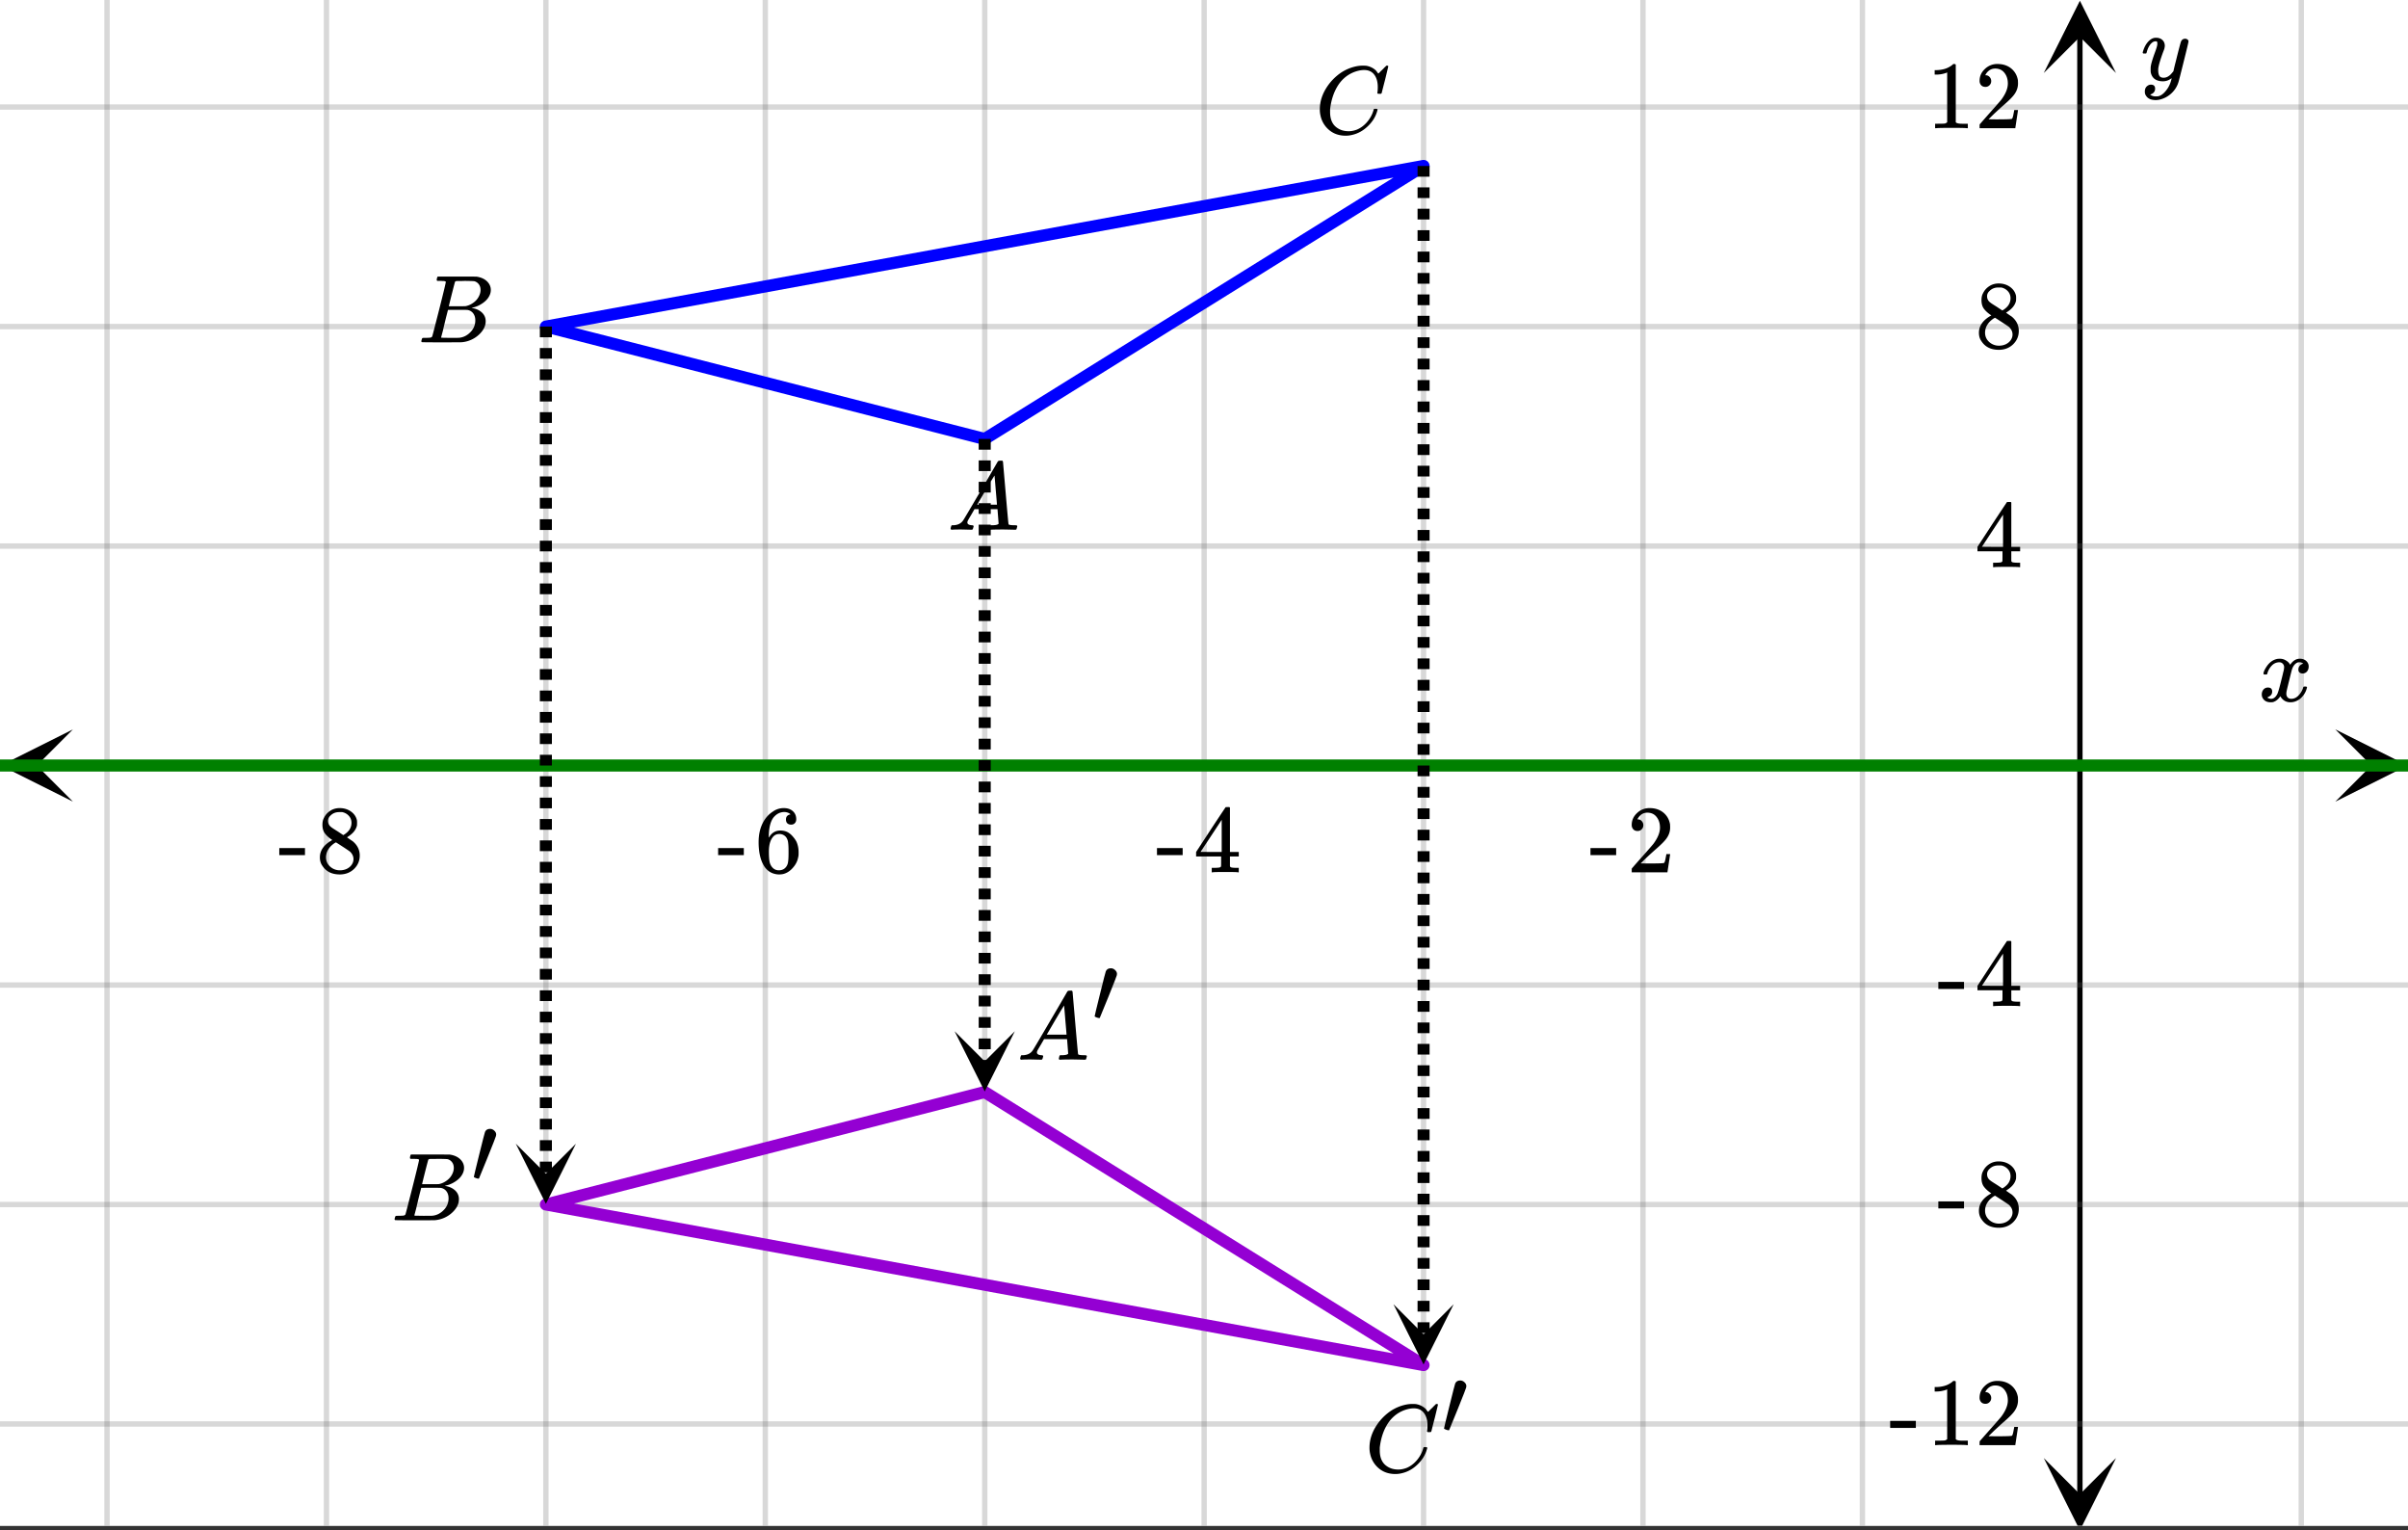<svg xmlns="http://www.w3.org/2000/svg" xmlns:xlink="http://www.w3.org/1999/xlink" width="449.28" height="285.44" viewBox="0 0 336.96 214.08"><rect x="0" y="0" width="336.96" height="214.08" fill="#333333" stroke="none"/><defs><symbol overflow="visible" id="l"><path d="M.781-3.75C.727-3.8.703-3.848.703-3.89c.031-.25.172-.563.422-.938.414-.633.941-1.004 1.578-1.11.133-.007.235-.015.297-.015.313 0 .598.086.86.25.269.156.46.355.578.594.113-.157.187-.25.218-.282.332-.375.711-.562 1.14-.562.364 0 .661.105.891.312.227.211.344.465.344.766 0 .281-.078.516-.234.703a.776.776 0 0 1-.625.281.64.64 0 0 1-.422-.14.521.521 0 0 1-.156-.39c0-.415.222-.696.672-.845a.58.58 0 0 0-.141-.093.705.705 0 0 0-.39-.094.91.91 0 0 0-.266.031c-.336.149-.586.445-.75.89-.032.075-.164.579-.39 1.516-.231.93-.356 1.45-.376 1.563a1.827 1.827 0 0 0-.047.406c0 .211.063.383.188.516.125.125.289.187.5.187.383 0 .726-.16 1.031-.484.3-.32.508-.676.625-1.063.02-.082.04-.129.063-.14.03-.02.109-.031.234-.031.164 0 .25.039.25.109 0 .012-.012.058-.031.14-.149.563-.461 1.055-.938 1.47-.43.323-.875.484-1.344.484-.625 0-1.101-.282-1.421-.844-.262.406-.594.68-1 .812-.086.02-.2.032-.344.032-.524 0-.89-.188-1.11-.563a.953.953 0 0 1-.14-.531c0-.27.078-.5.234-.688a.798.798 0 0 1 .625-.28c.395 0 .594.187.594.562 0 .336-.164.574-.484.718a.359.359 0 0 1-.063.047l-.078.031c-.012.012-.024.016-.031.016h-.032c0 .031.063.074.188.125a.817.817 0 0 0 .36.078c.32 0 .597-.203.827-.61.102-.163.282-.75.532-1.75.05-.206.109-.437.171-.687.063-.257.11-.457.141-.593.031-.133.05-.211.063-.235a2.86 2.86 0 0 0 .078-.531.678.678 0 0 0-.188-.5.613.613 0 0 0-.484-.203c-.406 0-.762.156-1.063.469a2.562 2.562 0 0 0-.609 1.078c-.012.074-.031.12-.063.14a.752.752 0 0 1-.218.016zm0 0"/></symbol><symbol overflow="visible" id="r"><path d="M6.234-5.813c.125 0 .227.04.313.11.094.062.14.152.14.266 0 .117-.226 1.058-.671 2.828C5.578-.836 5.328.133 5.266.312a3.459 3.459 0 0 1-.688 1.22 3.641 3.641 0 0 1-1.11.874c-.491.239-.945.36-1.359.36-.687 0-1.152-.22-1.39-.657-.094-.125-.14-.304-.14-.53 0-.306.085-.544.265-.72.187-.168.379-.25.578-.25.394 0 .594.188.594.563 0 .332-.157.578-.47.734a.298.298 0 0 1-.062.032.295.295 0 0 0-.078.03c-.011.009-.023.016-.031.016L1.328 2c.031.05.129.11.297.172.133.05.273.078.422.078h.11c.155 0 .273-.012.359-.031.332-.094.648-.324.953-.688A3.69 3.69 0 0 0 4.188.25c.093-.3.14-.477.14-.531 0-.008-.012-.004-.031.015a.358.358 0 0 1-.078.047c-.336.239-.703.36-1.11.36-.46 0-.84-.106-1.14-.313-.293-.219-.48-.531-.563-.937a2.932 2.932 0 0 1-.015-.407c0-.218.007-.382.03-.5.063-.394.266-1.054.61-1.984.196-.531.297-.898.297-1.11a.838.838 0 0 0-.031-.265c-.024-.05-.074-.078-.156-.078h-.063c-.21 0-.406.094-.594.281-.293.293-.511.727-.656 1.297 0 .012-.008.027-.015.047a.188.188 0 0 1-.032.047l-.015.015c-.012.012-.028.016-.047.016h-.36C.305-3.8.281-3.836.281-3.86a.97.97 0 0 1 .047-.203c.188-.625.469-1.113.844-1.468.3-.282.617-.422.953-.422.383 0 .688.105.906.312.227.2.344.485.344.86-.023.168-.04.261-.047.281 0 .055-.07.246-.203.578-.367 1-.586 1.735-.656 2.203a1.857 1.857 0 0 0-.016.297c0 .344.05.61.156.797.114.18.313.266.594.266.207 0 .406-.051.594-.157a1.84 1.84 0 0 0 .422-.328c.093-.101.21-.242.36-.422a32.833 32.833 0 0 1 .25-1.063c.093-.35.175-.687.25-1 .343-1.35.534-2.062.577-2.124a.592.592 0 0 1 .578-.36zm0 0"/></symbol><symbol overflow="visible" id="t"><path d="M.563 0C.5-.063.469-.11.469-.14c0-.04.015-.118.047-.235.03-.113.054-.18.078-.203L.64-.625h.203c.625-.02 1.082-.242 1.375-.672.05-.05.863-1.422 2.437-4.11A452.554 452.554 0 0 0 7.046-9.5c.052-.07.095-.113.126-.125.039-.02.144-.031.312-.031h.235c.05.086.078.133.078.14l.375 4.344c.25 2.906.383 4.375.406 4.406.04.094.332.141.875.141.094 0 .16.008.203.016.04 0 .07.011.094.03a.111.111 0 0 1 .047.095.983.983 0 0 1-.047.187 1.032 1.032 0 0 1-.078.25C9.648-.016 9.594 0 9.5 0c-.168 0-.438-.004-.813-.016-.374-.007-.671-.015-.89-.015-.844 0-1.399.011-1.656.031h-.172a.365.365 0 0 1-.094-.11c0-.019.016-.1.047-.25.031-.124.055-.195.078-.218l.047-.047h.281c.477-.008.766-.082.86-.219L7.03-2.875H3.813l-.454.781c-.324.543-.492.836-.5.875a.524.524 0 0 0-.046.203c0 .23.203.36.609.391.176 0 .265.047.265.14a.583.583 0 0 1-.046.188.754.754 0 0 1-.094.25C3.523-.016 3.473 0 3.39 0c-.157 0-.403-.004-.735-.016-.336-.007-.586-.015-.75-.015C1.258-.031.848-.02.672 0zm6.39-3.5c0-.102-.058-.805-.172-2.11-.105-1.3-.164-1.956-.172-1.968L6.25-7c-.148.242-.434.719-.86 1.438L4.189-3.5H6.952zm0 0"/></symbol><symbol overflow="visible" id="v"><path d="M3.89-8.469c0-.008-.007-.02-.015-.031a.084.084 0 0 0-.047-.016.311.311 0 0 1-.062-.03.156.156 0 0 0-.079-.017c-.03-.007-.062-.015-.093-.015h-.219a.516.516 0 0 0-.125-.016h-.531c-.043-.008-.074-.039-.094-.094-.012-.019-.008-.097.016-.234.039-.164.082-.258.125-.281h1.75c2.332 0 3.562.008 3.687.015.613.094 1.098.313 1.453.657.352.344.531.746.531 1.203 0 .312-.085.617-.25.906-.199.367-.515.695-.953.984-.437.293-.89.485-1.359.579l-.14.046c.593.086 1.07.293 1.437.625.363.336.547.747.547 1.235 0 .648-.297 1.258-.89 1.828a4.026 4.026 0 0 1-2.47 1.11C6.047-.005 5.098 0 3.266 0 1.46 0 .55-.008.53-.031.488-.051.47-.086.47-.141c0-.062.008-.125.031-.187.04-.164.086-.258.14-.281a.954.954 0 0 1 .204-.016h.078c.238 0 .504-.008.797-.031.133-.031.222-.086.265-.172.02-.031.344-1.274.97-3.735.624-2.468.937-3.769.937-3.906zm4.86 1.14c0-.312-.078-.57-.234-.78a1.131 1.131 0 0 0-.625-.438c-.063-.02-.48-.035-1.25-.047-.18 0-.368.008-.563.016h-.64c-.125.012-.211.043-.25.094-.024.043-.172.609-.454 1.703-.273 1.093-.414 1.672-.421 1.734h1.093c.727 0 1.145-.004 1.25-.016.375-.07.723-.222 1.047-.453.332-.226.586-.504.766-.828.187-.332.281-.66.281-.984zm-.734 4.235c0-.394-.106-.722-.313-.984a1.208 1.208 0 0 0-.797-.453c-.054-.008-.43-.016-1.125-.016-1.062 0-1.593.008-1.593.016 0 .023-.086.351-.25.984a121.9 121.9 0 0 0-.454 1.906l-.25.938c0 .043.051.062.157.062.113 0 .476.008 1.093.016.801 0 1.235-.004 1.297-.016.582-.062 1.098-.32 1.547-.78a2.279 2.279 0 0 0 .688-1.673zm0 0"/></symbol><symbol overflow="visible" id="w"><path d="M8.781-6.484c0-.75-.168-1.336-.5-1.766-.324-.426-.793-.64-1.406-.64-.48 0-.996.117-1.547.343-.969.418-1.73 1.117-2.281 2.094-.492.867-.805 1.887-.938 3.062V-3c0 1.031.336 1.773 1.016 2.219.438.304.969.453 1.594.453.343 0 .718-.07 1.125-.219.531-.219 1.008-.57 1.437-1.062.426-.5.723-1.04.89-1.625.032-.114.056-.18.079-.204.031-.019.102-.03.219-.03.187 0 .281.038.281.109 0 .023-.012.07-.031.14-.211.805-.64 1.524-1.297 2.156C6.773-.425 6.05-.016 5.25.173a3.756 3.756 0 0 1-.953.125C3.367.297 2.594.03 1.969-.5A3.566 3.566 0 0 1 .766-2.516a3.733 3.733 0 0 1-.094-.875c0-1.082.336-2.132 1.015-3.156a7.267 7.267 0 0 1 1.5-1.64 6.098 6.098 0 0 1 1.97-1.063c.53-.164 1.015-.25 1.452-.25.32 0 .508.008.563.016.539.093.992.32 1.36.671l.109.141c.05.074.097.137.14.188.04.054.067.078.078.078.032 0 .149-.114.36-.344.062-.05.129-.113.203-.188l.219-.218a.722.722 0 0 1 .14-.14l.203-.204h.079c.124 0 .187.031.187.094 0 .031-.148.648-.438 1.844a166.04 166.04 0 0 0-.484 1.89.239.239 0 0 1-.078.094.858.858 0 0 1-.234.016h-.204a.936.936 0 0 1-.093-.094c0-.008.008-.086.031-.235.02-.175.031-.375.031-.593zm0 0"/></symbol><symbol overflow="visible" id="m"><path d="M.14-2.406v-.985h3.594v.985zm0 0"/></symbol><symbol overflow="visible" id="n"><path d="M1.484-5.781c-.25 0-.449-.078-.593-.235a.872.872 0 0 1-.22-.609c0-.645.243-1.195.735-1.656a2.46 2.46 0 0 1 1.766-.703c.77 0 1.41.21 1.922.625.508.418.82.964.937 1.64.008.168.016.32.016.453 0 .524-.156 1.012-.469 1.47-.25.374-.758.89-1.516 1.546-.324.281-.777.695-1.359 1.234l-.781.766 1.016.016c1.414 0 2.164-.024 2.25-.079.039-.007.085-.101.14-.28.031-.095.094-.4.188-.923v-.03h.53v.03l-.374 2.47V0h-5v-.25c0-.188.008-.29.031-.313.008-.007.383-.437 1.125-1.28.977-1.095 1.61-1.813 1.89-2.157.602-.82.907-1.57.907-2.25 0-.594-.156-1.086-.469-1.484-.312-.407-.746-.61-1.297-.61-.523 0-.945.235-1.265.703-.024.032-.047.079-.078.141a.274.274 0 0 0-.047.078c0 .012.02.016.062.016a.68.68 0 0 1 .547.25.801.801 0 0 1 .219.562c0 .23-.078.422-.235.578a.76.76 0 0 1-.578.235zm0 0"/></symbol><symbol overflow="visible" id="o"><path d="M6.234 0c-.125-.031-.71-.047-1.75-.047-1.074 0-1.671.016-1.796.047h-.126v-.625h.422c.383-.008.618-.031.704-.063a.286.286 0 0 0 .171-.14c.008-.008.016-.25.016-.719v-.672h-3.5v-.625l2.031-3.11A431.58 431.58 0 0 1 4.5-9.108c.02-.008.113-.016.281-.016h.25l.078.078v6.203h1.235v.625H5.109V-.89a.25.25 0 0 0 .079.157c.07.062.328.101.765.109h.39V0zm-2.28-2.844v-4.5L1-2.859l1.469.015zm0 0"/></symbol><symbol overflow="visible" id="p"><path d="M5.031-8.11c-.199-.195-.48-.304-.843-.328-.625 0-1.153.274-1.579.813-.418.586-.625 1.492-.625 2.719L2-4.86l.11-.172c.363-.54.859-.813 1.484-.813.414 0 .781.09 1.094.266a2.6 2.6 0 0 1 .64.547c.219.242.395.492.531.75.196.449.297.933.297 1.453v.234c0 .211-.027.403-.078.578-.105.532-.383 1.032-.828 1.5-.387.407-.82.66-1.297.766a2.688 2.688 0 0 1-.547.047c-.168 0-.32-.016-.453-.047-.668-.125-1.2-.484-1.594-1.078C.83-1.66.563-2.79.563-4.218c0-.97.171-1.817.515-2.548.344-.726.82-1.296 1.438-1.703a2.62 2.62 0 0 1 1.562-.515c.531 0 .953.14 1.266.421.32.282.484.665.484 1.141 0 .23-.07.414-.203.547-.125.137-.297.203-.516.203-.218 0-.398-.062-.53-.187-.126-.125-.188-.301-.188-.532 0-.406.21-.644.64-.718zm-.593 3.235a1.18 1.18 0 0 0-.97-.484c-.335 0-.605.105-.812.312C2.22-4.597 2-3.883 2-2.907c0 .794.05 1.345.156 1.657.094.273.242.5.453.688.22.187.477.28.782.28.457 0 .804-.171 1.046-.515.133-.187.22-.41.25-.672.04-.258.063-.64.063-1.14v-.422c0-.508-.023-.895-.063-1.156a1.566 1.566 0 0 0-.25-.688zm0 0"/></symbol><symbol overflow="visible" id="q"><path d="M2.313-4.516c-.438-.289-.778-.593-1.016-.906-.242-.312-.36-.723-.36-1.234 0-.383.07-.707.22-.969.195-.406.488-.734.874-.984.383-.25.82-.375 1.313-.375.613 0 1.144.164 1.594.484.445.324.722.734.828 1.234.007.055.015.164.015.329 0 .199-.008.328-.015.39-.137.594-.547 1.11-1.235 1.547l-.156.11c.5.343.758.523.781.53.664.544 1 1.215 1 2.016 0 .73-.265 1.356-.797 1.875-.53.508-1.199.766-2 .766C2.254.297 1.441-.11.922-.922c-.23-.32-.344-.71-.344-1.172 0-.976.578-1.785 1.735-2.422zM5-6.922c0-.383-.125-.71-.375-.984a1.69 1.69 0 0 0-.922-.516h-.437c-.48 0-.883.164-1.204.485-.23.21-.343.453-.343.734 0 .387.164.695.5.922.039.043.328.23.86.562l.78.516c.008-.008.067-.047.172-.11a2.95 2.95 0 0 0 .25-.187C4.758-5.883 5-6.36 5-6.922zM1.437-2.109c0 .523.192.96.579 1.312a2.01 2.01 0 0 0 1.359.516c.363 0 .695-.07 1-.219.3-.156.531-.36.688-.61.144-.226.218-.472.218-.734 0-.383-.156-.726-.468-1.031-.075-.07-.45-.328-1.125-.766l-.407-.265C3.133-4 3.02-4.07 2.937-4.125l-.109-.063-.156.079c-.563.367-.938.812-1.125 1.343-.074.243-.11.461-.11.657zm0 0"/></symbol><symbol overflow="visible" id="s"><path d="M5.61 0c-.157-.031-.872-.047-2.141-.047C2.207-.047 1.5-.03 1.344 0h-.157v-.625h.344c.52 0 .86-.008 1.016-.031.07-.008.18-.067.328-.172v-6.969c-.023 0-.059.016-.11.047a4.134 4.134 0 0 1-1.39.25h-.25v-.625h.25c.758-.02 1.39-.188 1.89-.5a2.46 2.46 0 0 0 .422-.313c.008-.03.063-.046.157-.046a.36.36 0 0 1 .234.078v8.078c.133.137.43.203.89.203h.798V0zm0 0"/></symbol><symbol overflow="visible" id="u"><path d="M2.672-7.547c.226 0 .426.086.594.25.175.156.265.34.265.547 0 .043-.011.11-.031.203 0 .063-.39 1.063-1.172 3C1.547-1.609 1.145-.629 1.125-.609c-.012.023-.031.03-.063.03C1-.578.895-.597.75-.64.52-.723.406-.785.406-.828c0-.063.25-1.102.75-3.125.5-2.02.77-3.078.813-3.172.125-.281.36-.422.703-.422zm0 0"/></symbol><clipPath id="a"><path d="M0 0h336.96v213.434H0zm0 0"/></clipPath><clipPath id="b"><path d="M.102 102.035H11V113H.102zm0 0"/></clipPath><clipPath id="c"><path d="M326.79 102.035h10.17V113h-10.17zm0 0"/></clipPath><clipPath id="d"><path d="M14 0h309v213.434H14zm0 0"/></clipPath><clipPath id="e"><path d="M285.992 203H297v10.434h-11.008zm0 0"/></clipPath><clipPath id="f"><path d="M285.992 0H297v10.21h-11.008zm0 0"/></clipPath><clipPath id="g"><path d="M0 14h336.96v186H0zm0 0"/></clipPath><clipPath id="h"><path d="M0 106h336.96v2H0zm0 0"/></clipPath><clipPath id="i"><path d="M133 144.266h9.008V153H133zm0 0"/></clipPath><clipPath id="j"><path d="M72 159.992h8.598V169H72zm0 0"/></clipPath><clipPath id="k"><path d="M194 182.457h9.418V191H194zm0 0"/></clipPath></defs><g clip-path="url(#a)" fill="#fff"><path d="M0 0h337v214.184H0zm0 0"/><path d="M0 0h337v214.184H0zm0 0"/></g><path d="M5.055 107.09h326.89" fill="none" stroke="#000" stroke-width=".749"/><g clip-path="url(#b)"><path d="M10.21 102.035L.103 107.09l10.109 5.055-5.055-5.055zm0 0"/></g><g clip-path="url(#c)"><path d="M326.79 102.035l10.108 5.055-10.109 5.055 5.055-5.055zm0 0"/></g><g clip-path="url(#d)"><path d="M322.023 0v214.184M260.613 0v214.184M229.91 0v214.184M199.203 0v214.184M168.5 0v214.184M137.797 0v214.184M107.09 0v214.184M76.387 0v214.184M45.684 0v214.184M14.977 0v214.184" stroke-linecap="round" stroke-linejoin="round" stroke="#666" stroke-opacity=".251" stroke-width=".749"/></g><path d="M291.047 209.129V5.055" fill="none" stroke="#000" stroke-width=".749"/><g clip-path="url(#e)"><path d="M285.992 203.973l5.055 10.109 5.055-10.11-5.055 5.055zm0 0"/></g><g clip-path="url(#f)"><path d="M285.992 10.21L291.047.103l5.055 10.109-5.055-5.055zm0 0"/></g><g clip-path="url(#g)"><path d="M0 76.387h337M0 45.684h337M0 14.977h337M0 137.797h337M0 168.5h337M0 199.203h337" stroke-linecap="round" stroke-linejoin="round" stroke="#666" stroke-opacity=".251" stroke-width=".749"/></g><path d="M76.387 168.5l122.816 22.465M199.203 190.965l-61.406-38.192M137.797 152.773L76.387 168.5" fill="red" stroke-width="1.685" stroke-linecap="round" stroke="#9400d3"/><path d="M76.387 45.684l122.816-22.47M199.203 23.215L137.797 61.41M137.797 61.41l-61.41-15.726M76.387 45.684l122.816-22.47M199.203 23.215L137.797 61.41M137.797 61.41l-61.41-15.726" fill="red" stroke-width="1.685" stroke-linecap="round" stroke="#00f"/><g clip-path="url(#h)"><path d="M0 107.09h337" fill="none" stroke-width="1.685" stroke="green"/></g><path d="M138.637 61.41v1.496h-1.684V61.41m1.684 2.996v1.496h-1.684v-1.496m1.684 2.992v1.5h-1.684v-1.5m1.684 2.997v1.5h-1.684v-1.5m1.684 2.996v1.5h-1.684v-1.5m1.684 2.996v1.496h-1.684v-1.496m1.684 2.996v1.496h-1.684v-1.496m1.684 2.996v1.496h-1.684v-1.496m1.684 2.996v1.496h-1.684v-1.496m1.684 2.992v1.5h-1.684v-1.5m1.684 2.996v1.5h-1.684v-1.5m1.684 2.996v1.5h-1.684v-1.5m1.684 2.996v1.497h-1.684v-1.497m1.684 2.997v1.496h-1.684v-1.496m1.684 2.996v1.496h-1.684v-1.496m1.684 2.996v1.496h-1.684v-1.496m1.684 2.992v1.5h-1.684v-1.5m1.684 2.996v1.5h-1.684v-1.5m1.684 2.996v1.5h-1.684v-1.5m1.684 2.996v1.496h-1.684v-1.496m1.684 2.996v1.496h-1.684v-1.496m1.684 2.996v1.496h-1.684v-1.496m1.684 2.996v1.497h-1.684v-1.496m1.684 2.996v1.496h-1.684v-1.496m1.684 2.992v1.5h-1.684v-1.5m1.684 2.996v1.5h-1.684v-1.5m1.684 2.996v1.5h-1.684v-1.5m1.684 2.996v1.496h-1.684v-1.496m1.684 2.996v1.496h-1.684v-1.496m1.684 2.996v.281h-1.684v-.28"/><g clip-path="url(#i)"><path d="M142.008 144.266l-4.211 8.422-4.215-8.422 4.215 4.21zm0 0"/></g><path d="M77.23 45.684v1.496h-1.687v-1.496m1.687 2.996v1.496h-1.687V48.68m1.687 2.992v1.5h-1.687v-1.5m1.687 2.996v1.5h-1.687v-1.5m1.687 2.996v1.5h-1.687v-1.5m1.687 2.996v1.496h-1.687V60.66m1.687 2.996v1.496h-1.687v-1.496m1.687 2.996v1.496h-1.687v-1.496m1.687 2.996v1.497h-1.687v-1.497m1.687 2.993v1.5h-1.687v-1.5m1.687 2.996v1.5h-1.687v-1.5m1.687 2.996v1.5h-1.687v-1.5m1.687 2.996v1.496h-1.687v-1.496m1.687 2.996v1.496h-1.687v-1.496m1.687 2.996v1.496h-1.687v-1.496m1.687 2.996v1.496h-1.687v-1.496m1.687 2.992v1.5h-1.687v-1.5m1.687 2.996v1.5h-1.687v-1.5m1.687 2.997v1.5h-1.687v-1.5m1.687 2.996v1.496h-1.687v-1.496m1.687 2.996v1.496h-1.687v-1.496m1.687 2.996v1.496h-1.687v-1.496m1.687 2.996v1.496h-1.687v-1.496m1.687 2.992v1.5h-1.687v-1.5m1.687 2.996v1.5h-1.687v-1.5m1.687 2.996v1.5h-1.687v-1.5m1.687 2.996v1.496h-1.687v-1.496m1.687 2.996v1.497h-1.687v-1.496m1.687 2.996v1.496h-1.687v-1.496m1.687 2.996v1.496h-1.687v-1.496m1.687 2.996v1.496h-1.687v-1.496m1.687 2.992v1.5h-1.687v-1.5m1.687 2.996v1.5h-1.687v-1.5m1.687 2.996v1.5h-1.687v-1.5m1.687 2.996v1.496h-1.687v-1.496m1.687 2.996v1.496h-1.687v-1.496m1.687 2.996v1.497h-1.687v-1.497m1.687 2.997v1.496h-1.687v-1.496m1.687 2.992v1.5h-1.687v-1.5m1.687 2.996v1.5h-1.687v-1.5"/><g clip-path="url(#j)"><path d="M80.598 159.992l-4.211 8.422-4.211-8.422 4.21 4.211zm0 0"/></g><path d="M200.047 23.215v1.5h-1.684v-1.5m1.684 2.996v1.496h-1.684v-1.496m1.684 2.996v1.496h-1.684v-1.496m1.684 2.996V33.7h-1.684v-1.496m1.684 2.996v1.496h-1.684V35.2m1.684 2.992v1.5h-1.684v-1.5m1.684 2.996v1.5h-1.684v-1.5m1.684 2.997v1.5h-1.684v-1.5m1.684 2.996v1.5h-1.684v-1.5m1.684 2.996v1.496h-1.684v-1.496m1.684 2.996v1.496h-1.684v-1.496m1.684 2.996v1.496h-1.684v-1.496m1.684 2.996v1.496h-1.684v-1.496m1.684 2.992v1.5h-1.684v-1.5m1.684 2.996v1.5h-1.684v-1.5m1.684 2.996v1.5h-1.684v-1.5m1.684 2.997v1.496h-1.684v-1.496m1.684 2.996v1.496h-1.684V74.14m1.684 2.996v1.496h-1.684v-1.496m1.684 2.996v1.496h-1.684v-1.496m1.684 2.992v1.5h-1.684v-1.5m1.684 2.996v1.5h-1.684v-1.5m1.684 2.996v1.5h-1.684v-1.5m1.684 2.996v1.496h-1.684v-1.496m1.684 2.996v1.496h-1.684V95.11m1.684 2.996v1.497h-1.684v-1.497m1.684 2.997v1.496h-1.684v-1.496m1.684 2.992v1.5h-1.684v-1.5m1.684 2.996v1.5h-1.684v-1.5m1.684 2.996v1.5h-1.684v-1.5m1.684 2.996v1.496h-1.684v-1.496m1.684 2.996v1.496h-1.684v-1.496m1.684 2.996v1.496h-1.684v-1.496m1.684 2.996v1.496h-1.684v-1.496m1.684 2.993v1.5h-1.684v-1.5m1.684 2.996v1.5h-1.684v-1.5m1.684 2.996v1.5h-1.684v-1.5m1.684 2.996v1.5h-1.684v-1.5m1.684 2.996v1.496h-1.684v-1.496m1.684 2.996v1.496h-1.684v-1.496m1.684 2.996v1.496h-1.684v-1.496m1.684 2.996v1.496h-1.684v-1.496m1.684 2.992v1.5h-1.684v-1.5m1.684 2.996v1.5h-1.684v-1.5m1.684 2.997v1.5h-1.684v-1.5m1.684 2.996v1.496h-1.684v-1.496m1.684 2.996v1.496h-1.684v-1.496m1.684 2.996v1.496h-1.684v-1.496m1.684 2.996v1.496h-1.684v-1.496m1.684 2.992v1.5h-1.684v-1.5m1.684 2.996v1.5h-1.684v-1.5m1.684 2.996v1.5h-1.684v-1.5m1.684 2.996v1.496h-1.684v-1.496m1.684 2.996v1.497h-1.684v-1.497m1.684 2.997v1.496h-1.684v-1.496"/><g clip-path="url(#k)"><path d="M203.418 182.457l-4.215 8.426-4.21-8.426 4.21 4.211zm0 0"/></g><use xlink:href="#l" x="316.031" y="98.104"/><use xlink:href="#m" x="222.42" y="122.031"/><use xlink:href="#n" x="227.662" y="122.031"/><use xlink:href="#m" x="161.76" y="122.031"/><use xlink:href="#o" x="167.002" y="122.031"/><use xlink:href="#m" x="100.351" y="122.031"/><use xlink:href="#p" x="105.593" y="122.031"/><use xlink:href="#m" x="38.942" y="122.031"/><use xlink:href="#q" x="44.184" y="122.031"/><use xlink:href="#r" x="299.556" y="11.233"/><use xlink:href="#o" x="276.34" y="79.345"/><use xlink:href="#q" x="276.34" y="48.64"/><use xlink:href="#s" x="269.6" y="17.936"/><use xlink:href="#n" x="276.34" y="17.936"/><use xlink:href="#m" x="271.098" y="140.754"/><use xlink:href="#o" x="276.34" y="140.754"/><use xlink:href="#m" x="271.098" y="171.458"/><use xlink:href="#q" x="276.34" y="171.458"/><use xlink:href="#m" x="264.358" y="202.163"/><use xlink:href="#s" x="269.6" y="202.163"/><use xlink:href="#n" x="276.34" y="202.163"/><use xlink:href="#t" x="142.289" y="148.243"/><use xlink:href="#u" x="152.773" y="143"/><use xlink:href="#v" x="54.751" y="170.709"/><use xlink:href="#u" x="65.902" y="165.467"/><use xlink:href="#w" x="190.967" y="205.907"/><use xlink:href="#u" x="201.662" y="200.665"/><use xlink:href="#t" x="132.553" y="74.103"/><g><use xlink:href="#v" x="58.495" y="47.891"/></g><g><use xlink:href="#w" x="184.016" y="18.685"/></g></svg>